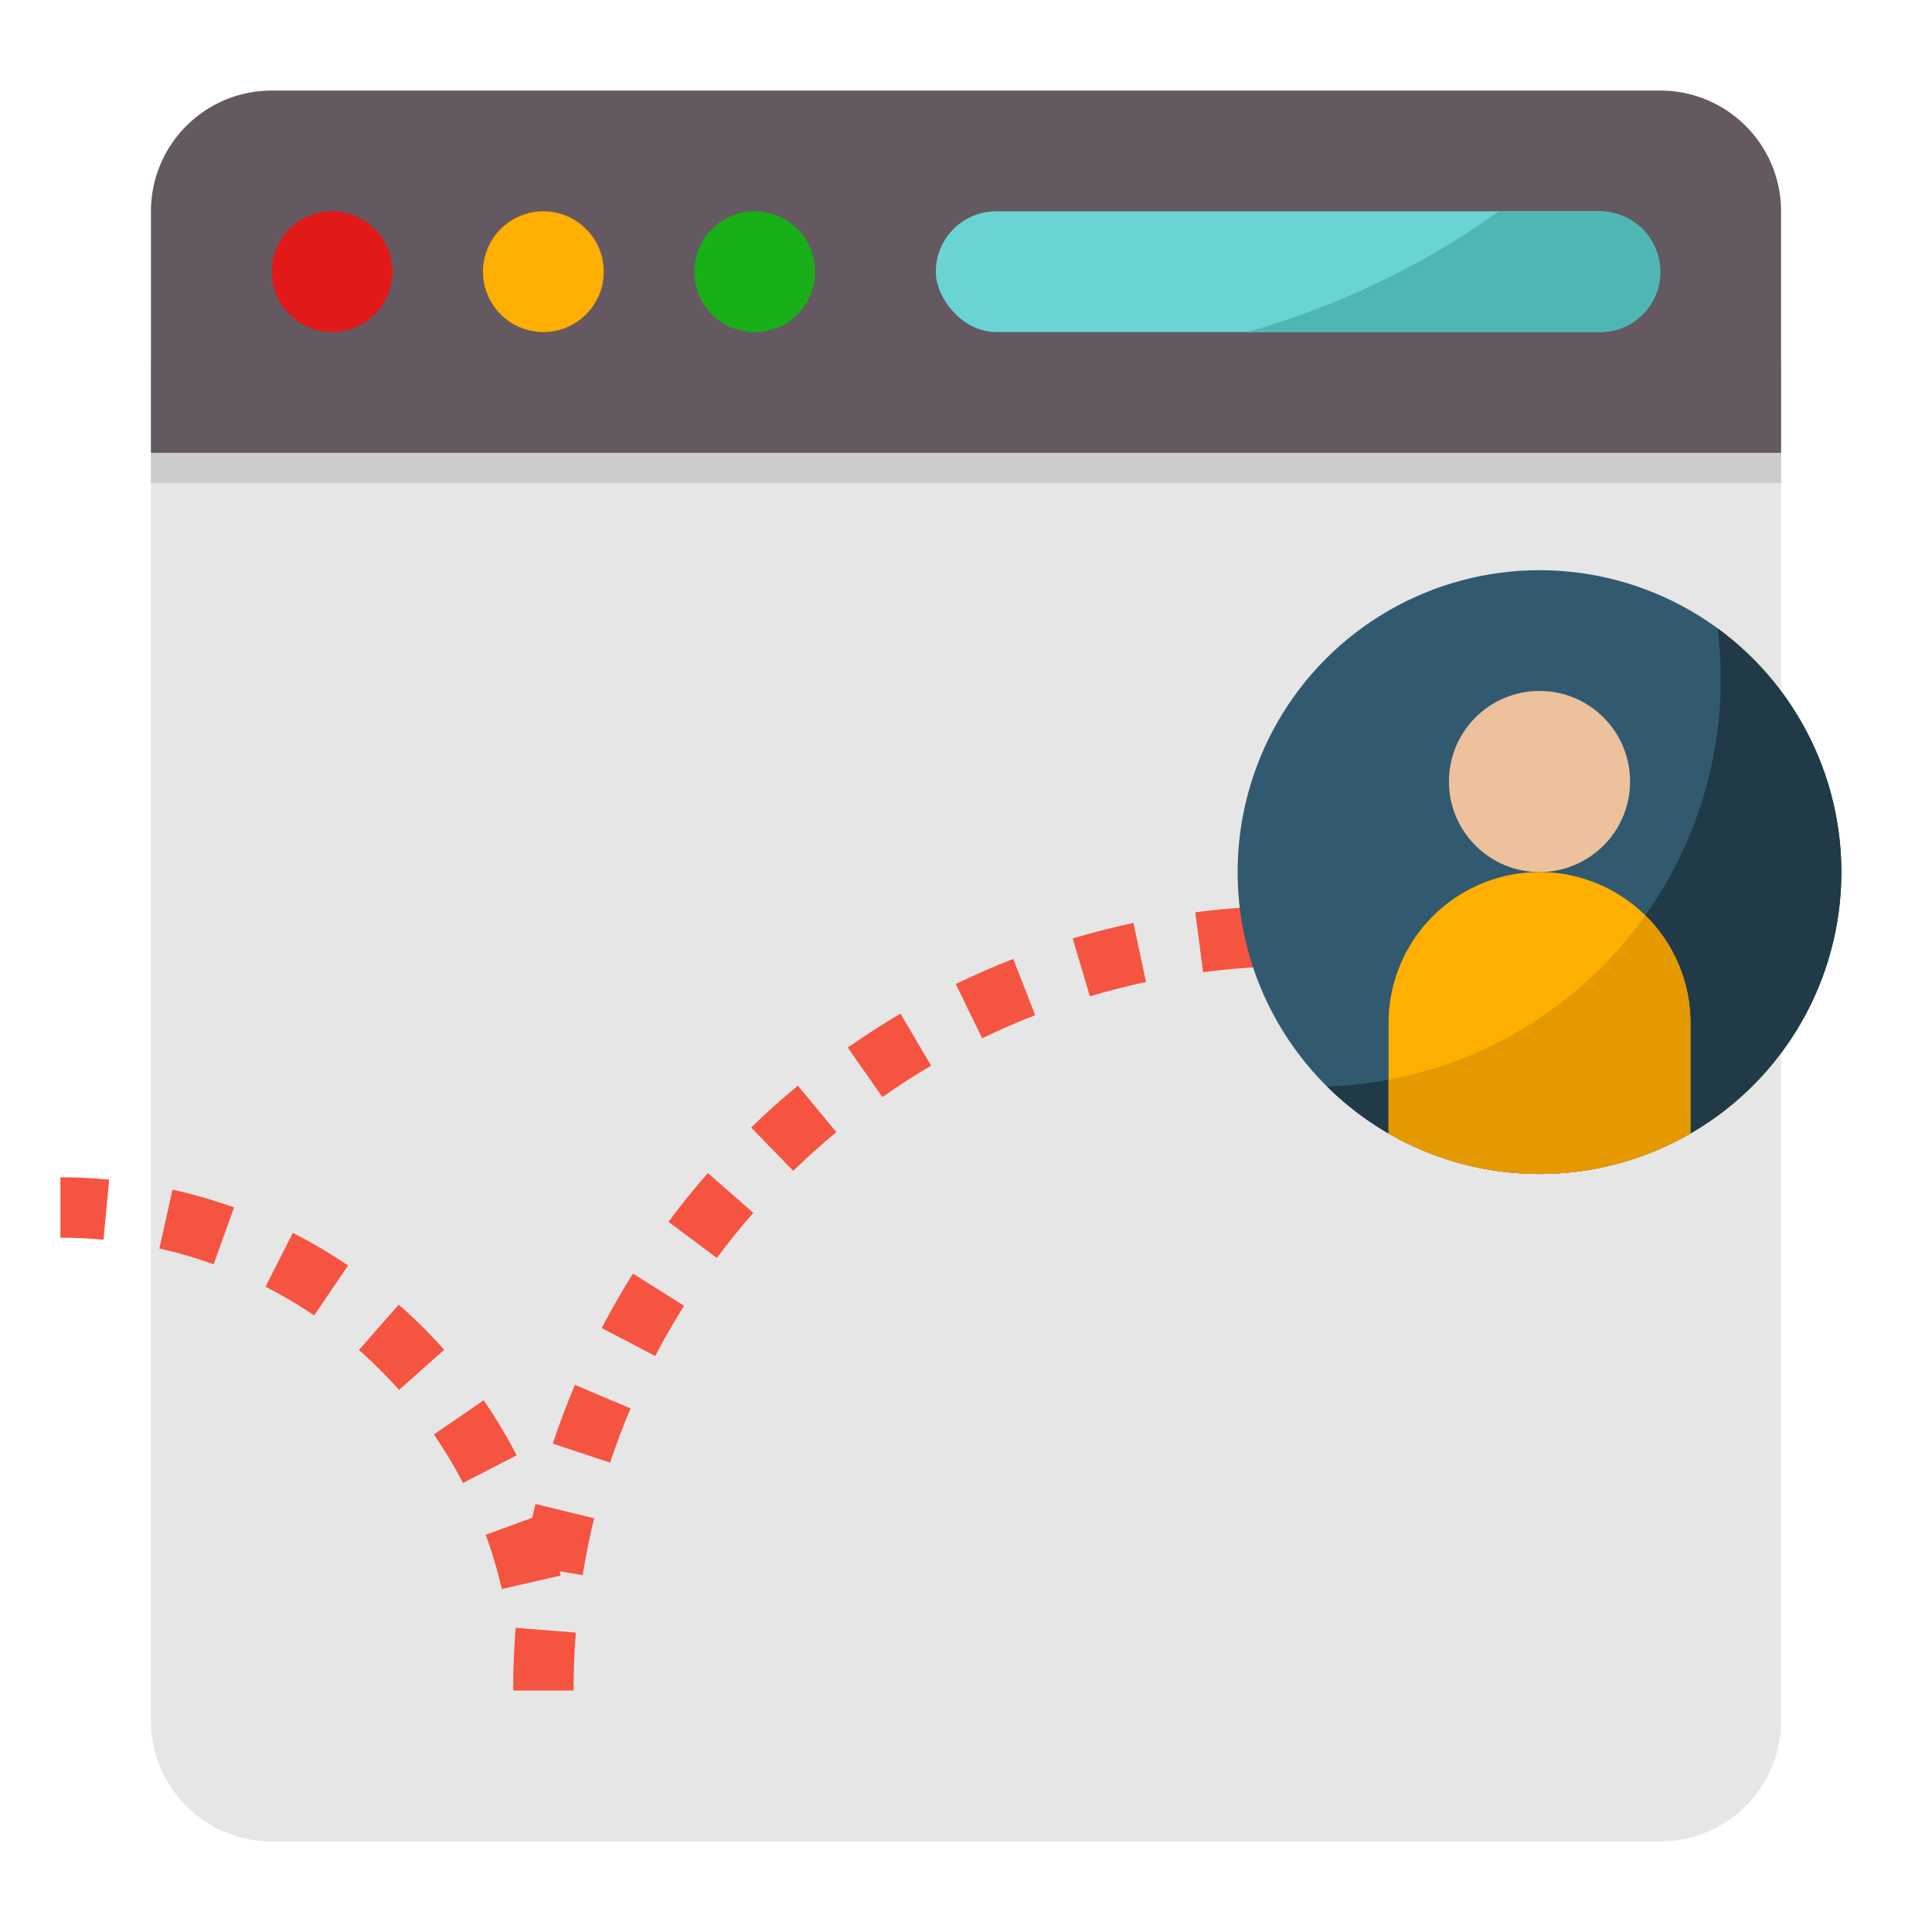 <svg height="512" viewBox="0 0 512 512" width="512" xmlns="http://www.w3.org/2000/svg"><g id="flat"><path d="m40 96v360a32 32 0 0 0 32 32h368a32 32 0 0 0 32-32v-360z" fill="#e6e6e6"/><path d="m40 96h432v32h-432z" fill="#ccc"/><path d="m40 120v-64a32 32 0 0 1 32-32h368a32 32 0 0 1 32 32v64z" fill="#645960"/><circle cx="88" cy="72" fill="#e11919" r="16"/><circle cx="144" cy="72" fill="#ffaf00" r="16"/><circle cx="200" cy="72" fill="#19af19" r="16"/><rect fill="#6ad3d3" height="32" rx="16" width="192" x="248" y="56"/><path d="m424 56h-26.756a215.1 215.1 0 0 1 -66.829 32h93.585a16 16 0 0 0 16-16 16 16 0 0 0 -16-16z" fill="#4eb7b4"/><g fill="#f55441"><path d="m70.358 340.987a120.764 120.764 0 0 1 12.9 7.618l8.978-13.244a136.6 136.6 0 0 0 -14.619-8.632z"/><path d="m16 312v16h.028c3.8 0 7.635.181 11.4.536l1.506-15.93c-4.262-.4-8.6-.606-12.9-.606z"/><path d="m105.669 345.746-10.553 12.025a121.39 121.39 0 0 1 10.634 10.572l11.963-10.626a137.161 137.161 0 0 0 -12.044-11.971z"/><path d="m42.229 330.873a119.262 119.262 0 0 1 14.387 4.172l5.416-15.055a135.426 135.426 0 0 0 -16.32-4.734z"/><path d="m128.181 371.092-13.19 9.058a120.434 120.434 0 0 1 7.7 12.864l14.215-7.344a136.466 136.466 0 0 0 -8.725-14.578z"/><path d="m284.254 248.711 4.59 15.328c4.876-1.46 9.877-2.74 14.865-3.805l-3.34-15.648c-5.407 1.154-10.829 2.542-16.115 4.125z"/><path d="m253.29 260.771 6.986 14.395c4.582-2.224 9.311-4.289 14.057-6.139l-5.811-14.908c-5.142 2.005-10.267 4.242-15.232 6.652z"/><path d="m224.657 277.622 9.19 13.1c4.173-2.928 8.515-5.723 12.906-8.308l-8.117-13.788c-4.756 2.798-9.459 5.825-13.979 8.996z"/><path d="m316.76 241.769 2.076 15.865c5.047-.661 10.191-1.126 15.29-1.384l-.809-15.98c-5.517.279-11.091.784-16.557 1.499z"/><path d="m199.062 298.812 11.15 11.475c3.661-3.558 7.507-7.008 11.429-10.254l-10.2-12.326c-4.25 3.517-8.415 7.253-12.379 11.105z"/><path d="m177.141 323.794 12.828 9.562c3.047-4.086 6.3-8.1 9.663-11.938l-12.032-10.553c-3.639 4.153-7.16 8.502-10.459 12.929z"/><path d="m159.458 351.951 14.188 7.4c2.356-4.519 4.926-9 7.641-13.325l-13.551-8.507c-2.936 4.681-5.724 9.537-8.278 14.432z"/><path d="m146.5 382.589 15.19 5.027c1.6-4.835 3.42-9.672 5.411-14.375l-14.737-6.234c-2.164 5.093-4.133 10.341-5.864 15.582z"/><path d="m141.062 402.215-12.342 4.52a119.789 119.789 0 0 1 4.258 14.373l15.6-3.57c-.084-.37-.184-.737-.271-1.106l6.121.979c.806-5.034 1.825-10.1 3.031-15.045l-15.545-3.787q-.446 1.809-.852 3.636z"/><path d="m136 448h16c0-5.117.2-10.28.6-15.346l-15.95-1.261c-.43 5.483-.65 11.071-.65 16.607z"/></g><circle cx="407.984" cy="231.108" fill="#315a70" r="80"/><path d="m455.163 166.513a109.158 109.158 0 0 1 .837 13.487 108 108 0 0 1 -104.318 107.931 79.992 79.992 0 1 0 103.481-121.418z" fill="#203b47"/><circle cx="407.984" cy="207.108" fill="#ecc19c" r="24"/><path d="m407.984 231.108a40 40 0 0 0 -40 40v29.271a79.929 79.929 0 0 0 80 0v-29.271a40 40 0 0 0 -40-40z" fill="#ffaf00"/><path d="m436.023 242.59a108.017 108.017 0 0 1 -68.039 43.557v14.232a79.929 79.929 0 0 0 80 0v-29.271a39.872 39.872 0 0 0 -11.961-28.518z" fill="#e59900"/></g></svg>
